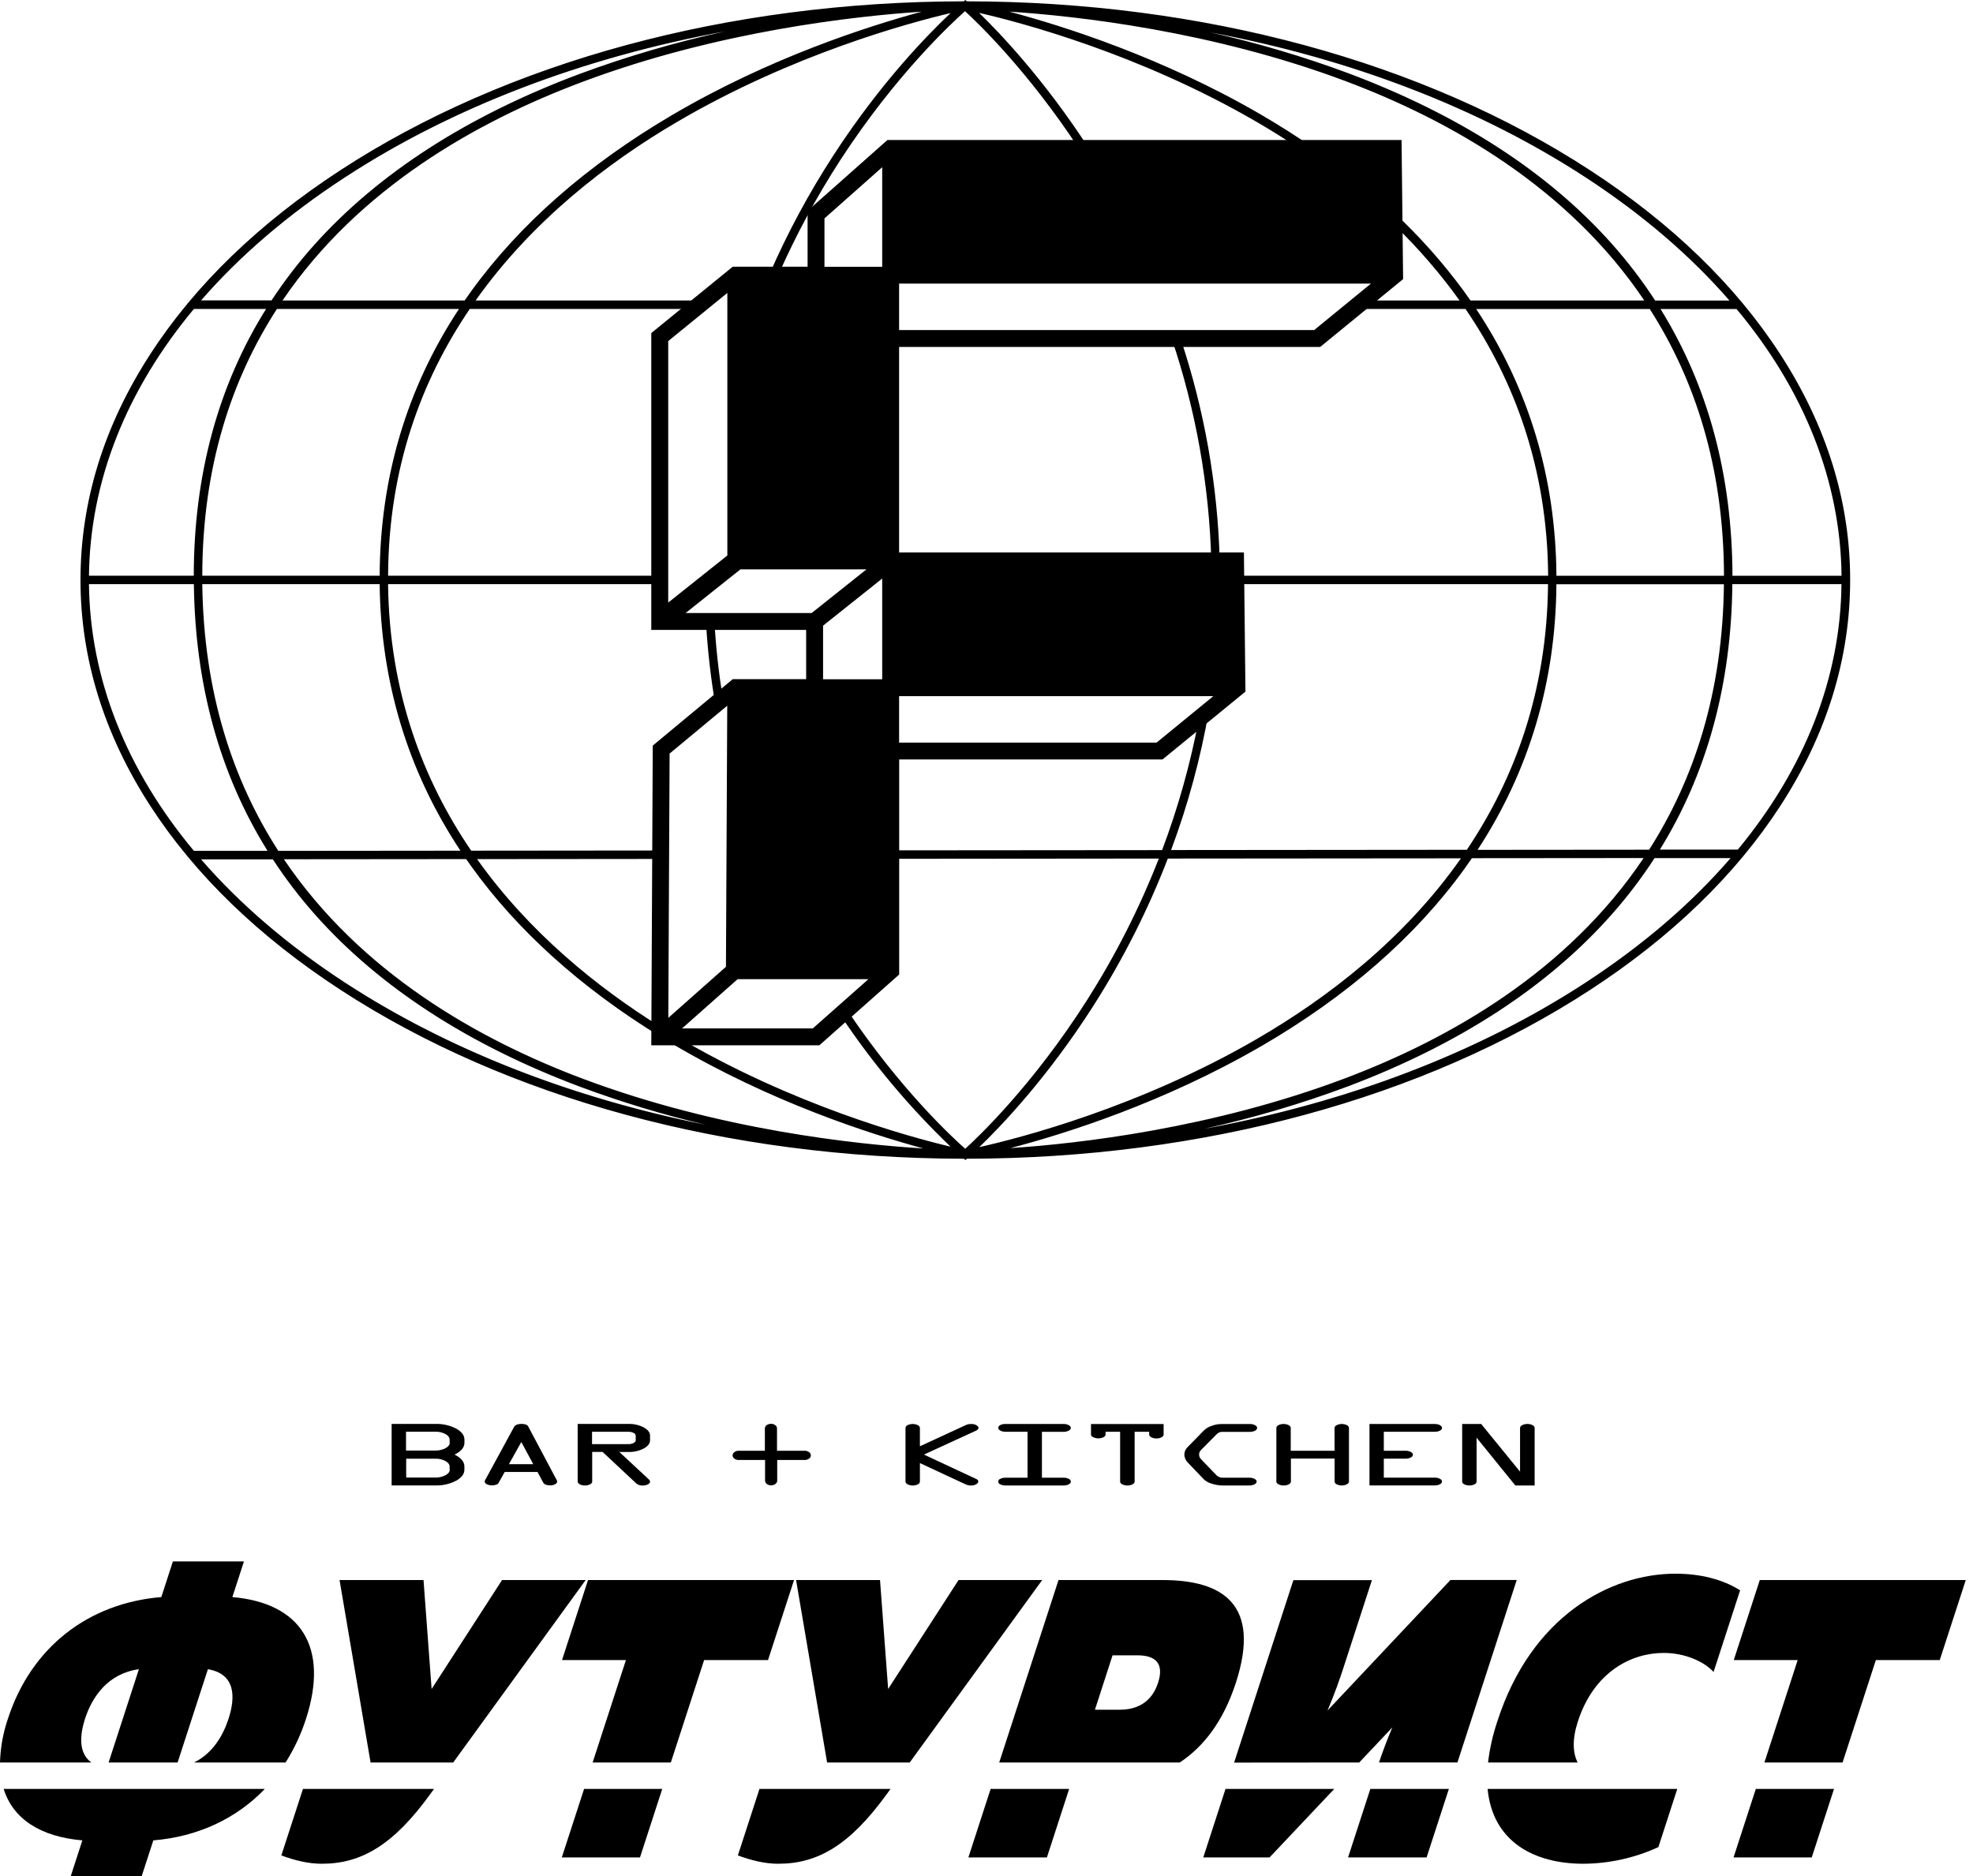<?xml version="1.0" encoding="UTF-8"?> <svg xmlns="http://www.w3.org/2000/svg" width="122" height="116" viewBox="0 0 122 116" fill="none"> <path d="M109.102 108.979H113.935L115.993 102.646H119.944L121.553 97.698H108.816L107.207 102.646H111.159L109.102 108.979Z" fill="black"></path> <path d="M108.571 110.613L107.194 114.848H112.029L113.406 110.613H108.571Z" fill="black"></path> <path d="M97.553 108.979C97.25 108.373 97.211 107.543 97.566 106.445C98.561 103.382 100.856 102.205 102.874 102.205C104.18 102.205 105.355 102.727 105.959 103.38L107.599 98.334C106.519 97.647 105.118 97.305 103.604 97.305C99.568 97.305 94.68 99.925 92.585 106.445C92.308 107.268 92.116 108.117 92.013 108.979H97.553Z" fill="black"></path> <path d="M91.986 110.613C92.291 113.852 94.832 115.24 97.903 115.24C99.506 115.231 101.089 114.88 102.546 114.211L103.714 110.613H91.986Z" fill="black"></path> <path d="M84.047 108.979L86.096 106.809C85.771 107.569 85.505 108.287 85.27 108.977H90.12L93.787 97.695H89.688L82.087 105.765C82.526 104.736 82.871 103.756 83.168 102.825L84.832 97.704H79.976L76.311 108.986L84.047 108.979Z" fill="black"></path> <path d="M75.78 110.613L74.405 114.848H78.504L82.505 110.613H75.78Z" fill="black"></path> <path d="M84.735 110.613L83.358 114.848H88.214L89.591 110.613H84.735Z" fill="black"></path> <path d="M72.95 108.979C74.435 107.997 75.649 106.424 76.422 104.043C77.989 99.212 75.626 97.698 71.885 97.698H65.453L61.786 108.979H72.95ZM68.795 102.352H70.329C71.443 102.352 72 102.842 71.609 104.05C71.227 105.225 70.353 105.716 69.239 105.716H67.705L68.795 102.352Z" fill="black"></path> <path d="M61.256 110.613L59.88 114.848H64.736L66.111 110.613H61.256Z" fill="black"></path> <path d="M46.962 110.613L45.626 114.726C46.489 115.044 47.308 115.24 48.128 115.24C50.567 115.24 52.559 114.088 54.855 110.904L55.066 110.613H46.962Z" fill="black"></path> <path d="M56.252 108.979L64.443 97.698H59.272L54.918 104.435L54.416 97.698H49.225L51.144 108.979H56.252Z" fill="black"></path> <path d="M36.646 108.979H41.481L43.539 102.646H47.49L49.099 97.698H36.36L34.753 102.646H38.704L36.646 108.979Z" fill="black"></path> <path d="M36.117 110.613L34.74 114.848H39.574L40.95 110.613H36.117Z" fill="black"></path> <path d="M28.024 108.979L36.214 97.698H31.044L26.689 104.435L26.188 97.698H20.996L22.914 108.979H28.024Z" fill="black"></path> <path d="M18.734 110.613L17.396 114.726C18.261 115.044 19.08 115.24 19.9 115.24C22.337 115.24 24.33 114.088 26.627 110.904L26.837 110.613H18.734Z" fill="black"></path> <path d="M5.649 108.979C4.856 108.407 4.924 107.312 5.257 106.273C5.7 104.925 6.659 103.48 8.589 103.211L6.715 108.979H10.982L12.856 103.211C14.569 103.504 14.569 104.925 14.132 106.273C13.793 107.317 13.157 108.406 12.001 108.979H17.659C18.194 108.134 18.619 107.225 18.924 106.273C20.36 101.833 18.6 99.118 14.368 98.751L15.085 96.546H10.691L9.976 98.751C5.484 99.118 1.931 101.838 0.49 106.273C0.191 107.145 0.026 108.058 0 108.979H5.649Z" fill="black"></path> <path d="M0.225 110.613C0.803 112.459 2.481 113.569 5.092 113.795L4.377 116H8.764L9.481 113.795C12.223 113.569 14.607 112.459 16.377 110.613H0.225Z" fill="black"></path> <path d="M28.716 90.669V90.879C28.716 91.14 28.542 91.368 28.194 91.562C27.805 91.761 27.373 91.859 26.937 91.847H24.217V88.044H26.938C27.374 88.032 27.806 88.13 28.195 88.328C28.543 88.517 28.718 88.744 28.718 89.012V89.216C28.718 89.499 28.515 89.738 28.109 89.942C28.514 90.147 28.716 90.388 28.716 90.669ZM27.802 89.209V89.012C27.802 88.881 27.715 88.764 27.541 88.669C27.348 88.569 27.132 88.519 26.914 88.525H25.106V89.69H26.917C27.134 89.695 27.348 89.647 27.541 89.549C27.718 89.455 27.811 89.341 27.811 89.209H27.802ZM27.802 90.88V90.681C27.802 90.55 27.715 90.433 27.541 90.337C27.348 90.237 27.132 90.188 26.914 90.194H25.116V91.361H26.917C27.134 91.367 27.348 91.318 27.541 91.22C27.718 91.126 27.811 91.01 27.811 90.879L27.802 90.88Z" fill="black"></path> <path d="M30.001 91.513L31.792 88.223C31.863 88.105 32.014 88.044 32.242 88.044C32.471 88.044 32.602 88.095 32.659 88.196L34.432 91.532C34.445 91.554 34.453 91.578 34.454 91.604C34.454 91.671 34.411 91.727 34.323 91.774C34.234 91.822 34.135 91.846 34.033 91.844C33.8 91.844 33.652 91.785 33.588 91.669L33.237 91.016H31.208L30.816 91.715C30.805 91.745 30.761 91.773 30.686 91.801C30.602 91.83 30.513 91.844 30.424 91.843C30.312 91.847 30.2 91.823 30.099 91.771C30.063 91.757 30.032 91.734 30.009 91.703C29.985 91.671 29.972 91.635 29.969 91.596C29.972 91.566 29.983 91.537 30.001 91.513ZM32.236 89.162L31.469 90.534H32.973L32.236 89.162Z" fill="black"></path> <path d="M35.72 91.608V88.044H38.865C39.191 88.036 39.514 88.11 39.804 88.26C40.065 88.402 40.196 88.573 40.196 88.772V89.051C40.196 89.252 40.065 89.424 39.804 89.566C39.513 89.715 39.189 89.788 38.863 89.778H38.296L40.112 91.467C40.136 91.484 40.156 91.506 40.17 91.532C40.185 91.558 40.193 91.586 40.196 91.616C40.196 91.681 40.15 91.736 40.059 91.783C39.961 91.831 39.854 91.855 39.745 91.853C39.599 91.864 39.454 91.817 39.342 91.723L37.261 89.776H36.618V91.61C36.618 91.677 36.572 91.733 36.487 91.78C36.388 91.829 36.278 91.853 36.168 91.851C36.059 91.854 35.95 91.83 35.853 91.78C35.763 91.731 35.72 91.674 35.72 91.608ZM36.609 89.293H38.865C38.974 89.296 39.083 89.272 39.18 89.222C39.266 89.175 39.31 89.119 39.31 89.052V88.772C39.307 88.734 39.293 88.698 39.27 88.668C39.247 88.638 39.216 88.615 39.18 88.602C39.083 88.552 38.974 88.528 38.865 88.531H36.609V89.293Z" fill="black"></path> <path d="M55.991 91.61V88.294C55.994 88.255 56.008 88.219 56.031 88.188C56.054 88.157 56.086 88.133 56.122 88.119C56.22 88.073 56.328 88.049 56.437 88.049C56.545 88.049 56.653 88.073 56.751 88.119C56.837 88.166 56.882 88.223 56.882 88.29V89.426L59.73 88.112C59.834 88.067 59.948 88.045 60.062 88.05C60.171 88.046 60.279 88.071 60.375 88.123C60.459 88.171 60.505 88.227 60.505 88.291C60.505 88.355 60.454 88.413 60.359 88.457L57.132 89.939L60.363 91.447C60.452 91.488 60.493 91.54 60.493 91.603C60.493 91.665 60.45 91.723 60.363 91.775C60.265 91.829 60.154 91.856 60.043 91.852C59.932 91.854 59.822 91.831 59.72 91.787L56.883 90.465V91.612C56.88 91.649 56.865 91.685 56.842 91.715C56.819 91.745 56.788 91.768 56.752 91.781C56.654 91.828 56.547 91.852 56.439 91.852C56.331 91.852 56.224 91.828 56.126 91.781C56.036 91.734 55.991 91.677 55.991 91.61Z" fill="black"></path> <path d="M62.171 88.048H65.771C65.879 88.046 65.985 88.07 66.082 88.119C66.172 88.167 66.212 88.223 66.212 88.288C66.212 88.354 66.168 88.419 66.082 88.461C65.985 88.511 65.877 88.536 65.768 88.534H64.427V91.37H65.771C65.88 91.367 65.989 91.391 66.087 91.441C66.122 91.454 66.154 91.476 66.177 91.506C66.2 91.537 66.214 91.573 66.217 91.61C66.217 91.677 66.173 91.734 66.087 91.78C65.99 91.829 65.882 91.853 65.773 91.85H62.171C62.062 91.854 61.953 91.829 61.856 91.78C61.819 91.77 61.786 91.748 61.763 91.717C61.74 91.686 61.727 91.649 61.727 91.61C61.727 91.572 61.74 91.534 61.763 91.504C61.786 91.473 61.819 91.451 61.856 91.441C61.953 91.391 62.062 91.367 62.171 91.37H63.538V88.529H62.171C62.062 88.532 61.953 88.507 61.856 88.457C61.769 88.41 61.726 88.354 61.726 88.288C61.729 88.25 61.743 88.213 61.766 88.182C61.789 88.151 61.82 88.128 61.856 88.114C61.954 88.066 62.062 88.043 62.171 88.048Z" fill="black"></path> <path d="M67.462 88.703V88.05H71.952V88.703C71.952 88.769 71.908 88.825 71.822 88.872C71.725 88.921 71.618 88.946 71.51 88.943C71.399 88.946 71.289 88.921 71.19 88.871C71.1 88.823 71.059 88.767 71.059 88.703V88.529H70.16V91.611C70.16 91.677 70.115 91.735 70.029 91.78C69.932 91.829 69.825 91.853 69.717 91.851C69.605 91.854 69.494 91.83 69.393 91.78C69.306 91.735 69.263 91.677 69.263 91.611V88.529H68.363V88.697C68.363 88.765 68.32 88.822 68.232 88.868C68.134 88.914 68.026 88.938 67.918 88.938C67.809 88.938 67.702 88.914 67.603 88.868C67.506 88.827 67.462 88.771 67.462 88.703Z" fill="black"></path> <path d="M75.648 91.37H77.252C77.364 91.367 77.474 91.391 77.574 91.441C77.664 91.486 77.704 91.544 77.704 91.61C77.704 91.677 77.66 91.734 77.574 91.78C77.474 91.829 77.365 91.853 77.254 91.851H75.592C75.37 91.848 75.15 91.812 74.939 91.742C74.765 91.697 74.604 91.614 74.467 91.498L73.44 90.426C73.314 90.299 73.241 90.129 73.233 89.951C73.233 89.864 73.25 89.778 73.283 89.698C73.317 89.617 73.367 89.545 73.429 89.485L74.467 88.423C74.601 88.304 74.758 88.215 74.928 88.162C75.121 88.089 75.325 88.051 75.531 88.05H77.289C77.398 88.046 77.506 88.071 77.604 88.12C77.69 88.168 77.734 88.225 77.734 88.29C77.734 88.355 77.69 88.42 77.604 88.462C77.507 88.513 77.398 88.539 77.289 88.535H75.592C75.528 88.532 75.465 88.543 75.406 88.565C75.347 88.588 75.293 88.622 75.248 88.666L74.261 89.661C74.224 89.697 74.194 89.74 74.175 89.788C74.155 89.836 74.145 89.887 74.146 89.939C74.146 89.995 74.158 90.05 74.18 90.102C74.203 90.153 74.236 90.199 74.277 90.237L75.219 91.216C75.275 91.271 75.343 91.313 75.417 91.34C75.491 91.367 75.569 91.377 75.648 91.37Z" fill="black"></path> <path d="M78.924 91.61V88.289C78.924 88.223 78.967 88.167 79.054 88.119C79.152 88.072 79.259 88.048 79.368 88.048C79.476 88.048 79.583 88.072 79.681 88.119C79.77 88.167 79.812 88.223 79.812 88.289V89.704H82.522V88.289C82.522 88.223 82.566 88.167 82.653 88.119C82.751 88.073 82.859 88.048 82.968 88.048C83.076 88.048 83.184 88.073 83.282 88.119C83.318 88.133 83.349 88.157 83.373 88.188C83.396 88.219 83.41 88.255 83.413 88.294V91.61C83.413 91.676 83.367 91.732 83.282 91.779C83.184 91.826 83.077 91.85 82.969 91.85C82.861 91.85 82.754 91.826 82.656 91.779C82.62 91.766 82.589 91.743 82.566 91.713C82.542 91.683 82.528 91.647 82.525 91.609V90.186H79.823V91.61C79.823 91.676 79.778 91.732 79.693 91.779C79.594 91.829 79.484 91.854 79.373 91.851C79.265 91.853 79.157 91.829 79.061 91.78C78.967 91.734 78.924 91.677 78.924 91.61Z" fill="black"></path> <path d="M88.714 88.529H85.568V89.704H86.924C87.032 89.702 87.139 89.726 87.236 89.776C87.324 89.824 87.366 89.88 87.366 89.946C87.363 89.984 87.349 90.02 87.326 90.051C87.303 90.082 87.272 90.105 87.236 90.119C87.138 90.17 87.029 90.195 86.92 90.191H85.568V91.366H88.724C88.832 91.364 88.94 91.388 89.036 91.437C89.125 91.482 89.167 91.54 89.167 91.606C89.167 91.673 89.122 91.731 89.036 91.776C88.937 91.825 88.827 91.85 88.716 91.847H84.682V88.048H88.716C88.827 88.045 88.937 88.07 89.036 88.12C89.126 88.17 89.167 88.227 89.167 88.294C89.167 88.36 89.122 88.415 89.036 88.462C88.936 88.511 88.825 88.534 88.714 88.529Z" fill="black"></path> <path d="M94.894 88.294V91.851H93.701L91.305 88.897V91.61C91.302 91.648 91.287 91.684 91.264 91.714C91.241 91.744 91.21 91.767 91.174 91.78C91.076 91.827 90.968 91.851 90.859 91.851C90.75 91.851 90.642 91.827 90.544 91.78C90.508 91.767 90.477 91.744 90.454 91.714C90.431 91.684 90.416 91.648 90.413 91.61V88.048H91.588L93.992 90.996V88.294C93.992 88.227 94.037 88.163 94.123 88.12C94.222 88.07 94.332 88.045 94.443 88.048C94.552 88.045 94.661 88.069 94.759 88.119C94.796 88.132 94.828 88.156 94.852 88.187C94.876 88.218 94.891 88.255 94.894 88.294Z" fill="black"></path> <path d="M47.296 89.704V88.319C47.297 88.279 47.308 88.24 47.327 88.206C47.346 88.172 47.374 88.142 47.407 88.121C47.486 88.065 47.581 88.036 47.678 88.039C47.772 88.035 47.864 88.065 47.939 88.121C47.971 88.143 47.998 88.172 48.017 88.207C48.035 88.241 48.045 88.279 48.046 88.319V89.704H49.756C49.852 89.701 49.946 89.73 50.024 89.786C50.059 89.807 50.088 89.837 50.108 89.873C50.128 89.908 50.138 89.948 50.138 89.989C50.138 90.03 50.128 90.07 50.108 90.106C50.088 90.141 50.059 90.171 50.024 90.192C49.946 90.248 49.852 90.277 49.756 90.275H48.059V91.549C48.058 91.59 48.047 91.63 48.028 91.666C48.008 91.702 47.98 91.733 47.947 91.757C47.869 91.814 47.774 91.844 47.678 91.841C47.583 91.844 47.491 91.814 47.416 91.757C47.383 91.733 47.356 91.702 47.338 91.666C47.319 91.629 47.309 91.59 47.308 91.549V90.275H45.671C45.577 90.276 45.485 90.247 45.41 90.192C45.376 90.17 45.349 90.139 45.33 90.104C45.31 90.068 45.3 90.029 45.3 89.989C45.301 89.949 45.311 89.91 45.33 89.875C45.349 89.841 45.377 89.811 45.41 89.789C45.484 89.732 45.577 89.702 45.671 89.704H47.296Z" fill="black"></path> <path d="M110.074 21.892C107.311 17.631 103.36 13.808 98.329 10.532C88.028 3.805 74.342 0.098 59.785 0.082L59.689 0L59.592 0.082C45.033 0.098 31.346 3.805 21.042 10.528C16.011 13.808 12.06 17.627 9.297 21.892C6.425 26.313 4.977 31.012 4.977 35.863C4.977 40.714 6.43 45.408 9.297 49.835C12.06 54.095 16.011 57.92 21.049 61.201C31.338 67.912 45.001 71.618 59.537 71.647H59.598L59.696 71.728L59.79 71.647C74.348 71.63 88.034 67.923 98.338 61.201C103.369 57.92 107.32 54.095 110.083 49.835C112.956 45.413 114.404 40.714 114.404 35.863C114.404 31.012 112.946 26.313 110.074 21.892ZM113.87 35.602H107.127C107.106 29.37 105.613 23.843 102.679 19.107H107.38C111.561 24.116 113.807 29.746 113.872 35.597L113.87 35.602ZM96.242 35.602C96.2 29.54 94.532 23.998 91.28 19.107H102.013C104.796 23.454 106.584 28.867 106.603 35.602H96.242ZM106.598 36.124C106.53 42.818 104.742 48.206 101.974 52.539L91.365 52.548C94.551 47.683 96.196 42.166 96.241 36.124H106.598ZM98.045 10.968C101.571 13.269 104.551 15.829 106.94 18.584H102.348C101.55 17.359 100.662 16.195 99.691 15.102C95.749 10.663 90.257 7.11 83.369 4.526C80.585 3.493 77.735 2.65 74.837 2.002C83.522 3.634 91.479 6.68 98.045 10.968ZM23.476 35.597H12.508C12.516 28.861 14.314 23.454 17.124 19.102H28.382C25.148 23.997 23.504 29.538 23.476 35.597ZM23.476 36.119C23.545 42.17 25.223 47.708 28.471 52.6L17.209 52.611C14.411 48.265 12.594 42.853 12.508 36.119H23.476ZM17.47 18.579C22.171 11.647 29.475 7.511 36.011 5.064C44.368 1.93 52.815 1.002 56.994 0.722C53.647 1.626 47.584 3.575 41.578 7.103C36.327 10.185 32.144 13.851 29.14 18C29.001 18.192 28.866 18.391 28.732 18.579H17.47ZM21.328 10.968C27.973 6.629 36.039 3.559 44.848 1.938C41.789 2.604 38.78 3.484 35.843 4.57C28.909 7.162 23.387 10.723 19.427 15.146C18.464 16.222 17.583 17.367 16.791 18.574H12.434C14.823 15.824 17.802 13.264 21.328 10.968ZM11.99 19.102H16.453C13.489 23.839 11.988 29.367 11.982 35.597H5.501C5.567 29.746 7.813 24.116 11.99 19.102ZM5.501 36.119H11.988C12.064 42.352 13.592 47.877 16.543 52.611H11.99C7.813 47.6 5.567 41.971 5.501 36.119ZM21.328 60.753C17.803 58.453 14.822 55.892 12.434 53.137H16.873C17.661 54.344 18.538 55.491 19.495 56.568C23.466 61.036 28.988 64.62 35.908 67.211C38.431 68.148 41.01 68.927 43.629 69.545C35.297 67.869 27.665 64.887 21.328 60.753ZM59.684 71.032C58.918 70.356 55.67 67.364 52.362 62.423L51.97 62.773C53.935 65.723 56.218 68.448 58.777 70.901C56.23 70.297 49.007 68.333 41.857 64.102H40.849C41.09 64.251 41.332 64.4 41.578 64.545C47.648 68.138 53.773 70.113 57.099 71.012C52.969 70.76 44.492 69.868 36.09 66.72C29.561 64.276 22.279 60.125 17.555 53.13L28.826 53.12L29.14 53.566C31.991 57.536 35.908 61.067 40.797 64.074V63.463C36.873 61.008 32.701 57.629 29.5 53.121L40.848 53.111V52.588L29.135 52.599C26.141 48.204 24.074 42.769 23.996 36.119H40.797V35.597H23.998C24.025 28.938 26.064 23.499 29.048 19.102H42.934L43.575 18.579H29.41C32.905 13.642 37.582 10.054 41.831 7.56C48.993 3.352 56.234 1.406 58.781 0.808C57.441 2.067 54.472 5.079 51.547 9.585C50.012 11.946 48.676 14.43 47.554 17.012H48.124C49.212 14.537 50.498 12.154 51.969 9.886C55.404 4.601 58.88 1.398 59.672 0.691C60.415 1.37 63.518 4.329 66.709 9.178H67.333C64.553 4.891 61.797 2.011 60.543 0.796C63.08 1.376 70.42 3.305 77.692 7.529C78.559 8.033 79.444 8.583 80.333 9.178H81.264C80.208 8.448 79.101 7.745 77.942 7.069C71.889 3.553 65.785 1.615 62.404 0.718C66.567 0.99 74.914 1.908 83.186 5.01C89.704 7.454 96.984 11.601 101.673 18.579H90.927C90.784 18.373 90.638 18.167 90.489 17.963C89.21 16.226 87.772 14.611 86.193 13.141L86.202 13.897C87.69 15.332 89.045 16.9 90.25 18.579H84.322L83.684 19.102H90.618C93.621 23.498 95.682 28.936 95.729 35.597H76.411V36.119H95.722C95.665 42.75 93.649 48.163 90.702 52.544L72.414 52.56C73.458 49.765 74.24 46.88 74.752 43.942L74.131 44.45C73.613 47.216 72.852 49.932 71.858 52.565L55.074 52.579V53.102L71.656 53.087C70.465 56.138 68.98 59.065 67.224 61.829C63.865 67.106 60.468 70.319 59.684 71.032ZM67.649 62.127C69.466 59.272 70.994 56.244 72.211 53.087L90.338 53.072C86.812 58.097 82.059 61.718 77.745 64.226C70.458 68.461 63.083 70.363 60.553 70.93C61.858 69.675 64.773 66.649 67.654 62.122L67.649 62.127ZM77.995 64.685C83.302 61.602 87.526 57.913 90.557 53.717C90.714 53.501 90.864 53.283 91.014 53.064L101.632 53.055C96.945 60.049 89.689 64.212 83.191 66.668C74.965 69.777 66.665 70.716 62.473 70.991C65.881 70.101 71.97 68.181 78 64.68L77.995 64.685ZM98.04 60.758C91.381 65.105 83.285 68.18 74.444 69.799C77.475 69.133 80.456 68.254 83.364 67.168C90.253 64.566 95.745 60.982 99.685 56.514C100.644 55.429 101.521 54.274 102.309 53.06H107.009C104.613 55.838 101.609 58.429 98.045 60.753L98.04 60.758ZM107.451 52.532H102.639C105.556 47.815 107.059 42.315 107.119 36.119H113.867C113.808 41.938 111.587 47.536 107.462 52.528L107.451 52.532Z" fill="black"></path> <path d="M44.231 43.569L44.697 43.177C44.44 41.602 44.266 40.015 44.175 38.421H43.652C43.749 40.147 43.942 41.865 44.231 43.569Z" fill="black"></path> <path d="M73 20.93H72.45C73.946 25.367 74.772 30.002 74.9 34.683H75.422C75.295 30.004 74.479 25.37 73 20.93Z" fill="black"></path> <path d="M55.596 21.452H81.635L86.761 17.258L86.665 8.656H54.875L49.937 13.034V16.49H45.309L40.272 20.594V38.949H49.848V41.995H45.309L40.363 46.102L40.272 64.634H50.663L55.601 60.256V46.957H71.886L77.012 42.763L76.917 34.161H55.596V21.452ZM55.596 9.7H85.627L85.703 16.49H55.596V9.7ZM55.596 17.535H84.773L81.262 20.407H55.596V17.535ZM44.975 18.112V34.347L41.319 37.259V21.09L44.975 18.112ZM42.396 37.904L45.784 35.205H53.578L50.19 37.904H42.396ZM41.405 46.594L44.969 43.635L44.889 59.778L41.325 62.936L41.405 46.594ZM50.26 63.589H42.175L45.611 60.543H53.7L50.26 63.589ZM54.551 45.919V59.498H45.933L46.014 43.046H54.548L54.551 45.919ZM54.551 42.002H50.895V38.685L54.551 35.773V42.002ZM54.551 20.414V34.161H46.019V17.535H54.551V20.414ZM54.551 16.497H50.981V13.504L54.551 10.339V16.497ZM71.513 45.919H55.596V43.046H75.024L71.513 45.919ZM75.883 35.212L75.959 42.002H55.589V35.212H75.883Z" fill="black"></path> <path d="M55.072 17.012H45.497V34.683H55.072V17.012Z" fill="black"></path> <path d="M86.237 9.178H55.073V17.012H86.237V9.178Z" fill="black"></path> <path d="M76.4 34.683H55.073V42.517H76.4V34.683Z" fill="black"></path> <path d="M55.073 42.517H45.41V60.014H55.073V42.517Z" fill="black"></path> </svg> 